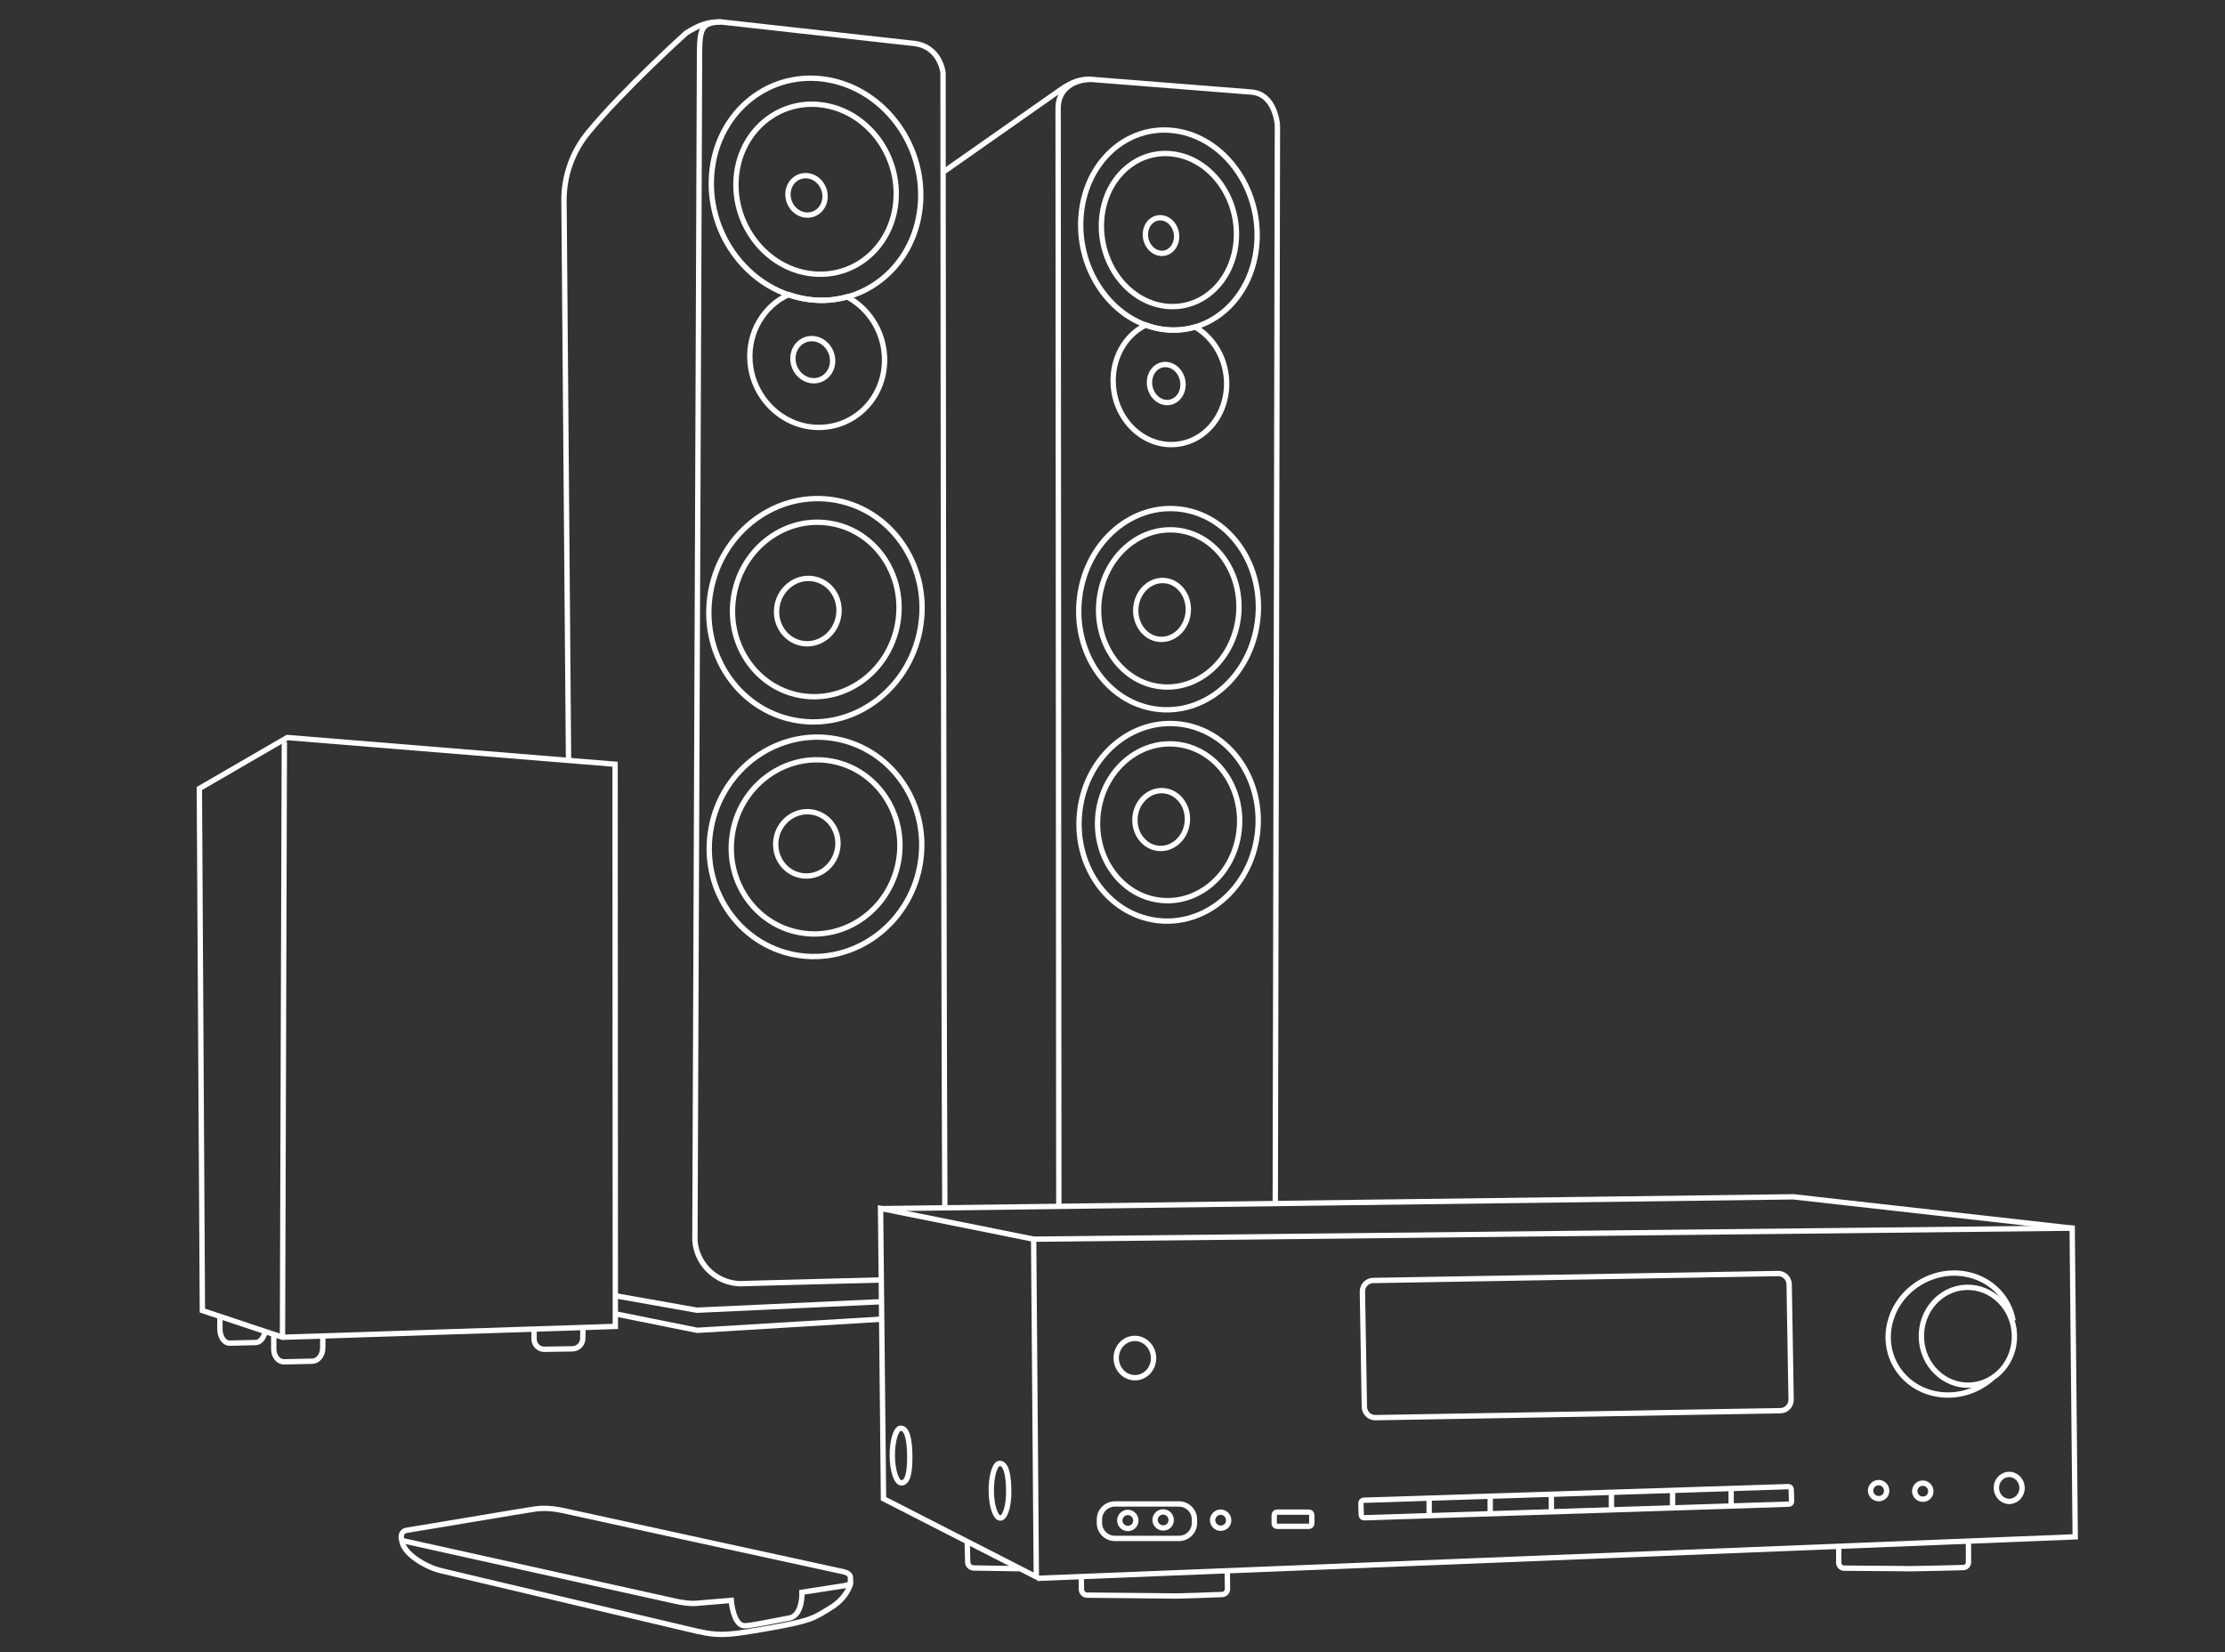 <?xml version="1.0" encoding="utf-8"?>
<!-- Generator: Adobe Illustrator 21.0.0, SVG Export Plug-In . SVG Version: 6.00 Build 0)  -->
<svg version="1.1" id="Kombo_62_PE" xmlns="http://www.w3.org/2000/svg" xmlns:xlink="http://www.w3.org/1999/xlink" x="0px"
	 y="0px" viewBox="0 0 2500 1856" style="enable-background:new 0 0 2500 1856;" xml:space="preserve">
<rect x="0" y="0" width="2500" height="1856" fill="#333333" stroke="none"/>
<style type="text/css">
	.st0{fill:none;stroke:#FFFFFF;stroke-width:6;stroke-miterlimit:10;}
</style>
<title>PDS_Lieferumfang_08_Kombo-62-PE</title>
<path class="st0" d="M451.4,1730.7c0,0-3.5-10.2,6.3-11.6c9.7-1.4,137.1-23,144.3-23.9s16.8-1,29.7,1.7c0,0,306.7,67,315.5,68.8
	c8.8,1.9,8.4,6,8.4,7.9v6.1c0,0-3.9,15.6-22.4,26.7c-18.4,11.1-19.6,14.2-70.5,23.1s-56.3,8.9-91.6,0.3
	c-35.3-8.5-260.1-61.2-276.5-65.4C478,1760.3,453.3,1745.7,451.4,1730.7z"/>
<path class="st0" d="M451.4,1730.7l307,68.1c6.3,1.4,16.2,3.2,24.1,2.5l39.1-3.3c0,0,2.1,27.4,14.4,28.5c6.3,0.5,35.9-6,50.6-8.6
	c15.6-2.7,14.5-29,14.5-29l46.4-7.2c0,0,8.1-0.9,8.1-4.2"/>
<polyline class="st0" points="990,1357.9 2014.9,1344.6 2328.3,1379.8 "/>
<polygon class="st0" points="989.4,1357.6 1161.4,1392.2 1164.4,1771.6 992.7,1683.8 "/>
<path class="st0" d="M1113.8,1675.4c-0.2-16.7,4-31.2,9.4-31.3c7.7-0.1,10,14.3,10.2,31c0.2,16.7-4,30.3-9.4,30.4
	S1114,1692.1,1113.8,1675.4z"/>
<path class="st0" d="M1002.6,1635.9c-0.2-16.7,4-31.2,9.4-31.3c7.7-0.1,10,14.3,10.2,31s-1.7,30.3-9.4,30.4
	C1007.4,1666.1,1002.8,1652.6,1002.6,1635.9z"/>
<ellipse transform="matrix(0.999 -3.594604e-02 3.594604e-02 0.999 -52.555 80.48)" class="st0" cx="2211.9" cy="1501.8" rx="52.3" ry="55"/>
<path class="st0" d="M2261.9,1483.7c-4.5-24.9-23.5-45.7-50.5-51.7c-37.6-8.4-76.6,14.7-87.2,51.6c-10.6,36.9,11.4,73.6,48.9,82
	c23.4,5.2,47.3-1.7,64.6-16.6"/>
<polyline class="st0" points="1160.5,1392.2 2328.3,1379.8 2331.7,1726.6 1166,1773.2 "/>
<ellipse transform="matrix(0.999 -3.594604e-02 3.594604e-02 0.999 -54.039 46.84)" class="st0" cx="1275.6" cy="1526.3" rx="21" ry="22.1"/>
<path class="st0" d="M1252.7,1689.7h72c9.6,0,17.4,7.8,17.4,17.4v3.9c0,9.6-7.8,17.4-17.4,17.4h-72c-9.6,0-17.4-7.8-17.4-17.4v-3.9
	C1235.3,1697.5,1243.1,1689.7,1252.7,1689.7z"/>
<path class="st0" d="M1268,1717.2c-5,0.4-9.3-3.3-9.8-8.2c-0.4-5,3.3-9.3,8.2-9.8c5-0.4,9.3,3.3,9.8,8.2c0,0.1,0,0.3,0,0.4
	C1276.5,1712.7,1272.8,1716.9,1268,1717.2C1268,1717.2,1268,1717.2,1268,1717.2"/>
<path class="st0" d="M1307.7,1716.6c-5,0.4-9.3-3.3-9.8-8.2s3.3-9.3,8.2-9.8c5-0.4,9.3,3.3,9.8,8.2c0,0.1,0,0.3,0,0.4
	C1316.3,1712.1,1312.6,1716.3,1307.7,1716.6C1307.7,1716.6,1307.7,1716.6,1307.7,1716.6"/>
<path class="st0" d="M1372.3,1716.9c-5,0.4-9.3-3.3-9.8-8.2s3.3-9.3,8.2-9.8c5-0.4,9.3,3.3,9.8,8.2c0,0.1,0,0.3,0,0.4
	C1380.9,1712.4,1377.2,1716.6,1372.3,1716.9C1372.3,1716.9,1372.3,1716.9,1372.3,1716.9"/>
<path class="st0" d="M2111.6,1683.7c-5,0.4-9.3-3.3-9.8-8.2s3.3-9.3,8.2-9.8c5-0.4,9.3,3.3,9.8,8.2c0,0.1,0,0.3,0,0.4
	C2120.2,1679.2,2116.5,1683.4,2111.6,1683.7C2111.6,1683.7,2111.6,1683.7,2111.6,1683.7"/>
<path class="st0" d="M2161.2,1684.3c-5,0.4-9.3-3.3-9.8-8.2c-0.4-5,3.3-9.3,8.2-9.8c5-0.4,9.3,3.3,9.8,8.2c0,0.1,0,0.3,0,0.4
	C2169.8,1679.8,2166.1,1684,2161.2,1684.3C2161.2,1684.3,2161.2,1684.3,2161.2,1684.3"/>
<path class="st0" d="M2258.1,1686.8c-8,0.3-14.6-6.3-15-14.6c-0.3-8.4,5.9-15.4,13.9-15.7c8-0.3,14.6,6.3,15,14.6
	C2272.3,1679.5,2266,1686.5,2258.1,1686.8"/>
<path class="st0" d="M1434.8,1698.9h36c1.7,0,3.1,1.4,3.1,3.1v9.7c0,1.7-1.4,3.1-3.1,3.1h-36c-1.7,0-3.1-1.4-3.1-3.1v-9.7
	C1431.8,1700.3,1433.1,1698.9,1434.8,1698.9z"/>
<path class="st0" d="M1542.9,1438.6l454.9-7.8c6.8-0.1,12.4,5.3,12.5,12.1l2.2,129.5c0.1,6.8-5.3,12.4-12.1,12.5l-454.9,7.8
	c-6.8,0.1-12.4-5.3-12.5-12.1l-2.2-129.5C1530.7,1444.3,1536.1,1438.7,1542.9,1438.6z"/>
<path class="st0" d="M1532.1,1685.5l477.3-15.3c1.7-0.1,3.1,1.3,3.2,3l0.4,13.5c0.1,1.7-1.3,3.1-3,3.2l-477.3,15.3
	c-1.7,0.1-3.1-1.3-3.2-3l-0.4-13.5C1529.1,1687,1530.4,1685.6,1532.1,1685.5z"/>
<line class="st0" x1="1605.8" y1="1683.8" x2="1605.8" y2="1701.8"/>
<line class="st0" x1="1674.4" y1="1683.3" x2="1674.4" y2="1698.9"/>
<line class="st0" x1="1743.1" y1="1681" x2="1743.1" y2="1696.6"/>
<line class="st0" x1="1810.6" y1="1678.7" x2="1810.6" y2="1694.3"/>
<line class="st0" x1="1879.3" y1="1674.2" x2="1879.3" y2="1693.7"/>
<line class="st0" x1="1945.1" y1="1674.1" x2="1945.1" y2="1689.7"/>
<path class="st0" d="M1214.9,1771.2l0.2,14.5c0,3.3,2.6,6.1,5.9,6.4l92.6,0.9c6.4,0.6,59.9-1.6,59.9-1.6c3.3-0.3,5.8-3.1,5.7-6.4
	l-0.2-20.1"/>
<path class="st0" d="M2066,1737v18.4c-0.1,3.1,2.1,5.9,5.2,6.4l65.5,0.5c5.7,0.6,70-1.2,70-1.2c3.1-0.5,5.3-3.3,5.1-6.4l-0.1-23.3"
	/>
<path class="st0" d="M1086.8,1733.4l0.5,21.5c0.1,3.5,2.8,6.4,6.4,6.7l51.8,0.8"/>
<path class="st0" d="M925.1,88.8c64.8,8.4,113.7,70.6,109.2,139s-60.7,117.1-125.6,108.7s-113.7-70.6-109.2-139
	S860.2,80.4,925.1,88.8z"/>
<path class="st0" d="M923.2,117.8c49.6,6.4,87,54,83.6,106.4s-46.5,89.6-96.1,83.2s-87-54-83.6-106.4
	C830.5,148.7,873.5,111.4,923.2,117.8z"/>
<path class="st0" d="M797.7,670.1c-9.5,68.8,35.9,131.4,101.4,140s126.2-40.3,135.7-109c9.5-68.7-35.9-131.5-101.4-140
	S807.2,601.4,797.7,670.1z"/>
<path class="st0" d="M824,672.6c-7.4,53.7,28.1,102.7,79.2,109.4s98.6-31.5,106-85.2c7.4-53.7-28.1-102.7-79.2-109.3
	C878.9,580.7,831.4,618.8,824,672.6z"/>
<path class="st0" d="M872.9,682c-2.8,20.1,10.5,38.5,29.7,41c19.2,2.5,37-11.8,39.8-31.9c2.8-20.1-10.5-38.5-29.7-41
	C893.5,647.6,875.7,661.9,872.9,682z"/>
<path class="st0" d="M798.1,936c-9.3,67.5,36.1,129.2,101.3,137.7c65.3,8.5,125.8-39.4,135.1-106.9c9.3-67.6-36.1-129.2-101.3-137.7
	S807.4,868.4,798.1,936z"/>
<path class="st0" d="M822.6,939.2c-7.4,53.6,28.7,102.5,80.4,109.3c51.7,6.8,99.8-31.2,107.2-84.8c7.4-53.6-28.7-102.5-80.4-109.3
	C878,847.6,829.9,885.6,822.6,939.2z"/>
<path class="st0" d="M871.9,943.5c-2.7,19.8,10.6,37.9,29.7,40.4c19.1,2.5,36.8-11.5,39.6-31.3c2.7-19.8-10.6-37.9-29.7-40.4
	S874.6,923.7,871.9,943.5z"/>
<path class="st0" d="M891,401.2c-0.9,13,8.4,24.8,20.7,26.4c12.3,1.6,23-7.7,23.8-20.6s-8.4-24.8-20.7-26.4S891.8,388.2,891,401.2z"
	/>
<path class="st0" d="M907.7,197.5c11.5,1.5,20.1,12.5,19.3,24.7c-0.8,12.2-10.8,20.8-22.3,19.3c-11.5-1.5-20.1-12.5-19.3-24.7
	C886.2,204.7,896.2,196,907.7,197.5z"/>
<path class="st0" d="M951.9,333.5c24.1,13.1,39.9,37.7,41.8,65.1c3.1,43-28.3,79.5-70,81.5c-41.7,2.1-77.9-31.1-81-74.1
	c-2.3-33.1,15.8-62.4,43.3-75c7.4,2.5,15,4.3,22.8,5.4C923.2,338.4,937.8,337.4,951.9,333.5z"/>
<polyline class="st0" points="690.4,1475.9 783.4,1494.6 992.9,1481.9 "/>
<path class="st0" d="M1061.6,1355.3c-1.6-347.1-2-1282.8-2-1273.3c0,0-2.8-31.3-35.4-33.5L809.8,24.6c-14.3-0.3-24.7,3.6-38.8,12.5
	c0,0-69.9,62.9-110,111.6c-17.8,21.6-27.5,48.8-27.3,76.8l5.1,628"/>
<path class="st0" d="M809.8,24.6c-21,0.7-23.2,7.5-23.8,31.6l-5.2,1337.4c2.1,28.9,27.2,50.6,56.1,48.5c0.4,0,0.7-0.1,1.1-0.1
	l152.3-4"/>
<polyline class="st0" points="692.2,1455.9 783,1472 989,1462.5 "/>
<path class="st0" d="M1320.3,146.9c54.6,7.5,95.8,63.6,92,125.2s-51.2,105.4-105.8,97.9c-54.6-7.5-95.8-63.6-92-125.2
	C1218.3,183.2,1265.7,139.4,1320.3,146.9z"/>
<path class="st0" d="M1318.7,173.1c41.8,5.8,73.3,48.7,70.4,95.8c-2.9,47.2-39.2,80.7-81,74.9c-41.8-5.8-73.3-48.7-70.4-95.8
	C1240.6,200.9,1276.9,167.3,1318.7,173.1z"/>
<path class="st0" d="M1213.1,670.5c-8,61.9,30.3,118.4,85.4,126.1c55.2,7.7,106.4-36.3,114.4-98.3c8-62-30.3-118.4-85.5-126.1
	C1272.3,564.6,1221,608.6,1213.1,670.5z"/>
<path class="st0" d="M1235.2,672.7c-6.2,48.4,23.6,92.5,66.7,98.5c43.1,6,83.1-28.4,89.4-76.8c6.2-48.4-23.6-92.5-66.7-98.5
	C1281.5,590,1241.4,624.3,1235.2,672.7z"/>
<path class="st0" d="M1276.4,681.2c-2.3,18.1,8.9,34.7,25,36.9c16.2,2.2,31.2-10.6,33.5-28.8c2.3-18.1-8.9-34.7-25-36.9
	C1293.7,650.2,1278.7,663.1,1276.4,681.2z"/>
<path class="st0" d="M1213.4,910c-7.9,60.8,30.4,116.4,85.4,124s106-35.5,113.9-96.3c7.9-60.9-30.4-116.4-85.4-124
	S1221.2,849.1,1213.4,910z"/>
<path class="st0" d="M1234,912.8c-6.2,48.3,24.1,92.3,67.8,98.4s84.1-28.1,90.3-76.4c6.2-48.3-24.1-92.3-67.8-98.4
	C1280.6,830.4,1240.2,864.6,1234,912.8z"/>
<path class="st0" d="M1275.5,916.7c-2.3,17.8,8.9,34.1,25,36.3s31.1-10.4,33.4-28.2c2.3-17.8-8.9-34.1-25-36.3
	S1277.8,898.9,1275.5,916.7z"/>
<path class="st0" d="M1291.6,428.3c-0.7,11.7,7.1,22.3,17.5,23.8c10.4,1.4,19.4-6.9,20.1-18.6c0.7-11.7-7.1-22.3-17.5-23.8
	S1292.3,416.5,1291.6,428.3z"/>
<path class="st0" d="M1305.7,244.8c9.7,1.3,17,11.3,16.3,22.3c-0.7,11-9.1,18.8-18.7,17.4s-17-11.3-16.3-22.3
	C1287.6,251.2,1296,243.5,1305.7,244.8z"/>
<path class="st0" d="M1342.9,367.4c19.4,11.3,33.5,33,35.2,58.6c2.5,38.7-23.9,71.6-59,73.4c-35.1,1.9-65.7-28-68.2-66.7
	c-2-29.8,13.3-56.2,36.5-67.5c6.2,2.3,12.7,3.9,19.2,4.8C1318.8,371.7,1331.1,370.8,1342.9,367.4z"/>
<path class="st0" d="M1432.9,1350.4c0.3-101.3,2.4-1219.8,2.4-1209.6c0,0-2-35.4-29.5-37.4L1225,89.1c-12.1-0.2-20.8,3.2-32.7,11.3
	l-131.6,92.3"/>
<path class="st0" d="M1225,89.1c-17.7,0.6-35.6,9.9-36.1,31.6l0.8,1236"/>
<polygon class="st0" points="691.1,858.6 322.8,828.6 224,885.9 227.4,1472.4 317.4,1502.4 691.4,1490.2 "/>
<line class="st0" x1="319.5" y1="833.3" x2="317.4" y2="1502.4"/>
<path class="st0" d="M600.1,1494v10.5c0,6.3,5.1,11.4,11.4,11.4c0.1,0,0.1,0,0.2,0l31.5-0.5c6.4-0.1,11.6-5.3,11.6-11.7l0.2-12.8"/>
<path class="st0" d="M307.6,1497.3v18.5c0,7.9,5.2,14.3,11.6,14.2l31.7-0.7c6.4-0.1,11.6-6.6,11.7-14.6l0.2-15.9"/>
<path class="st0" d="M247.1,1478.5v14.7c0,8.8,4.9,15.9,10.8,15.8l29.4-0.7c5.6-0.1,10.1-6.4,10.8-14.5"/>
</svg>
